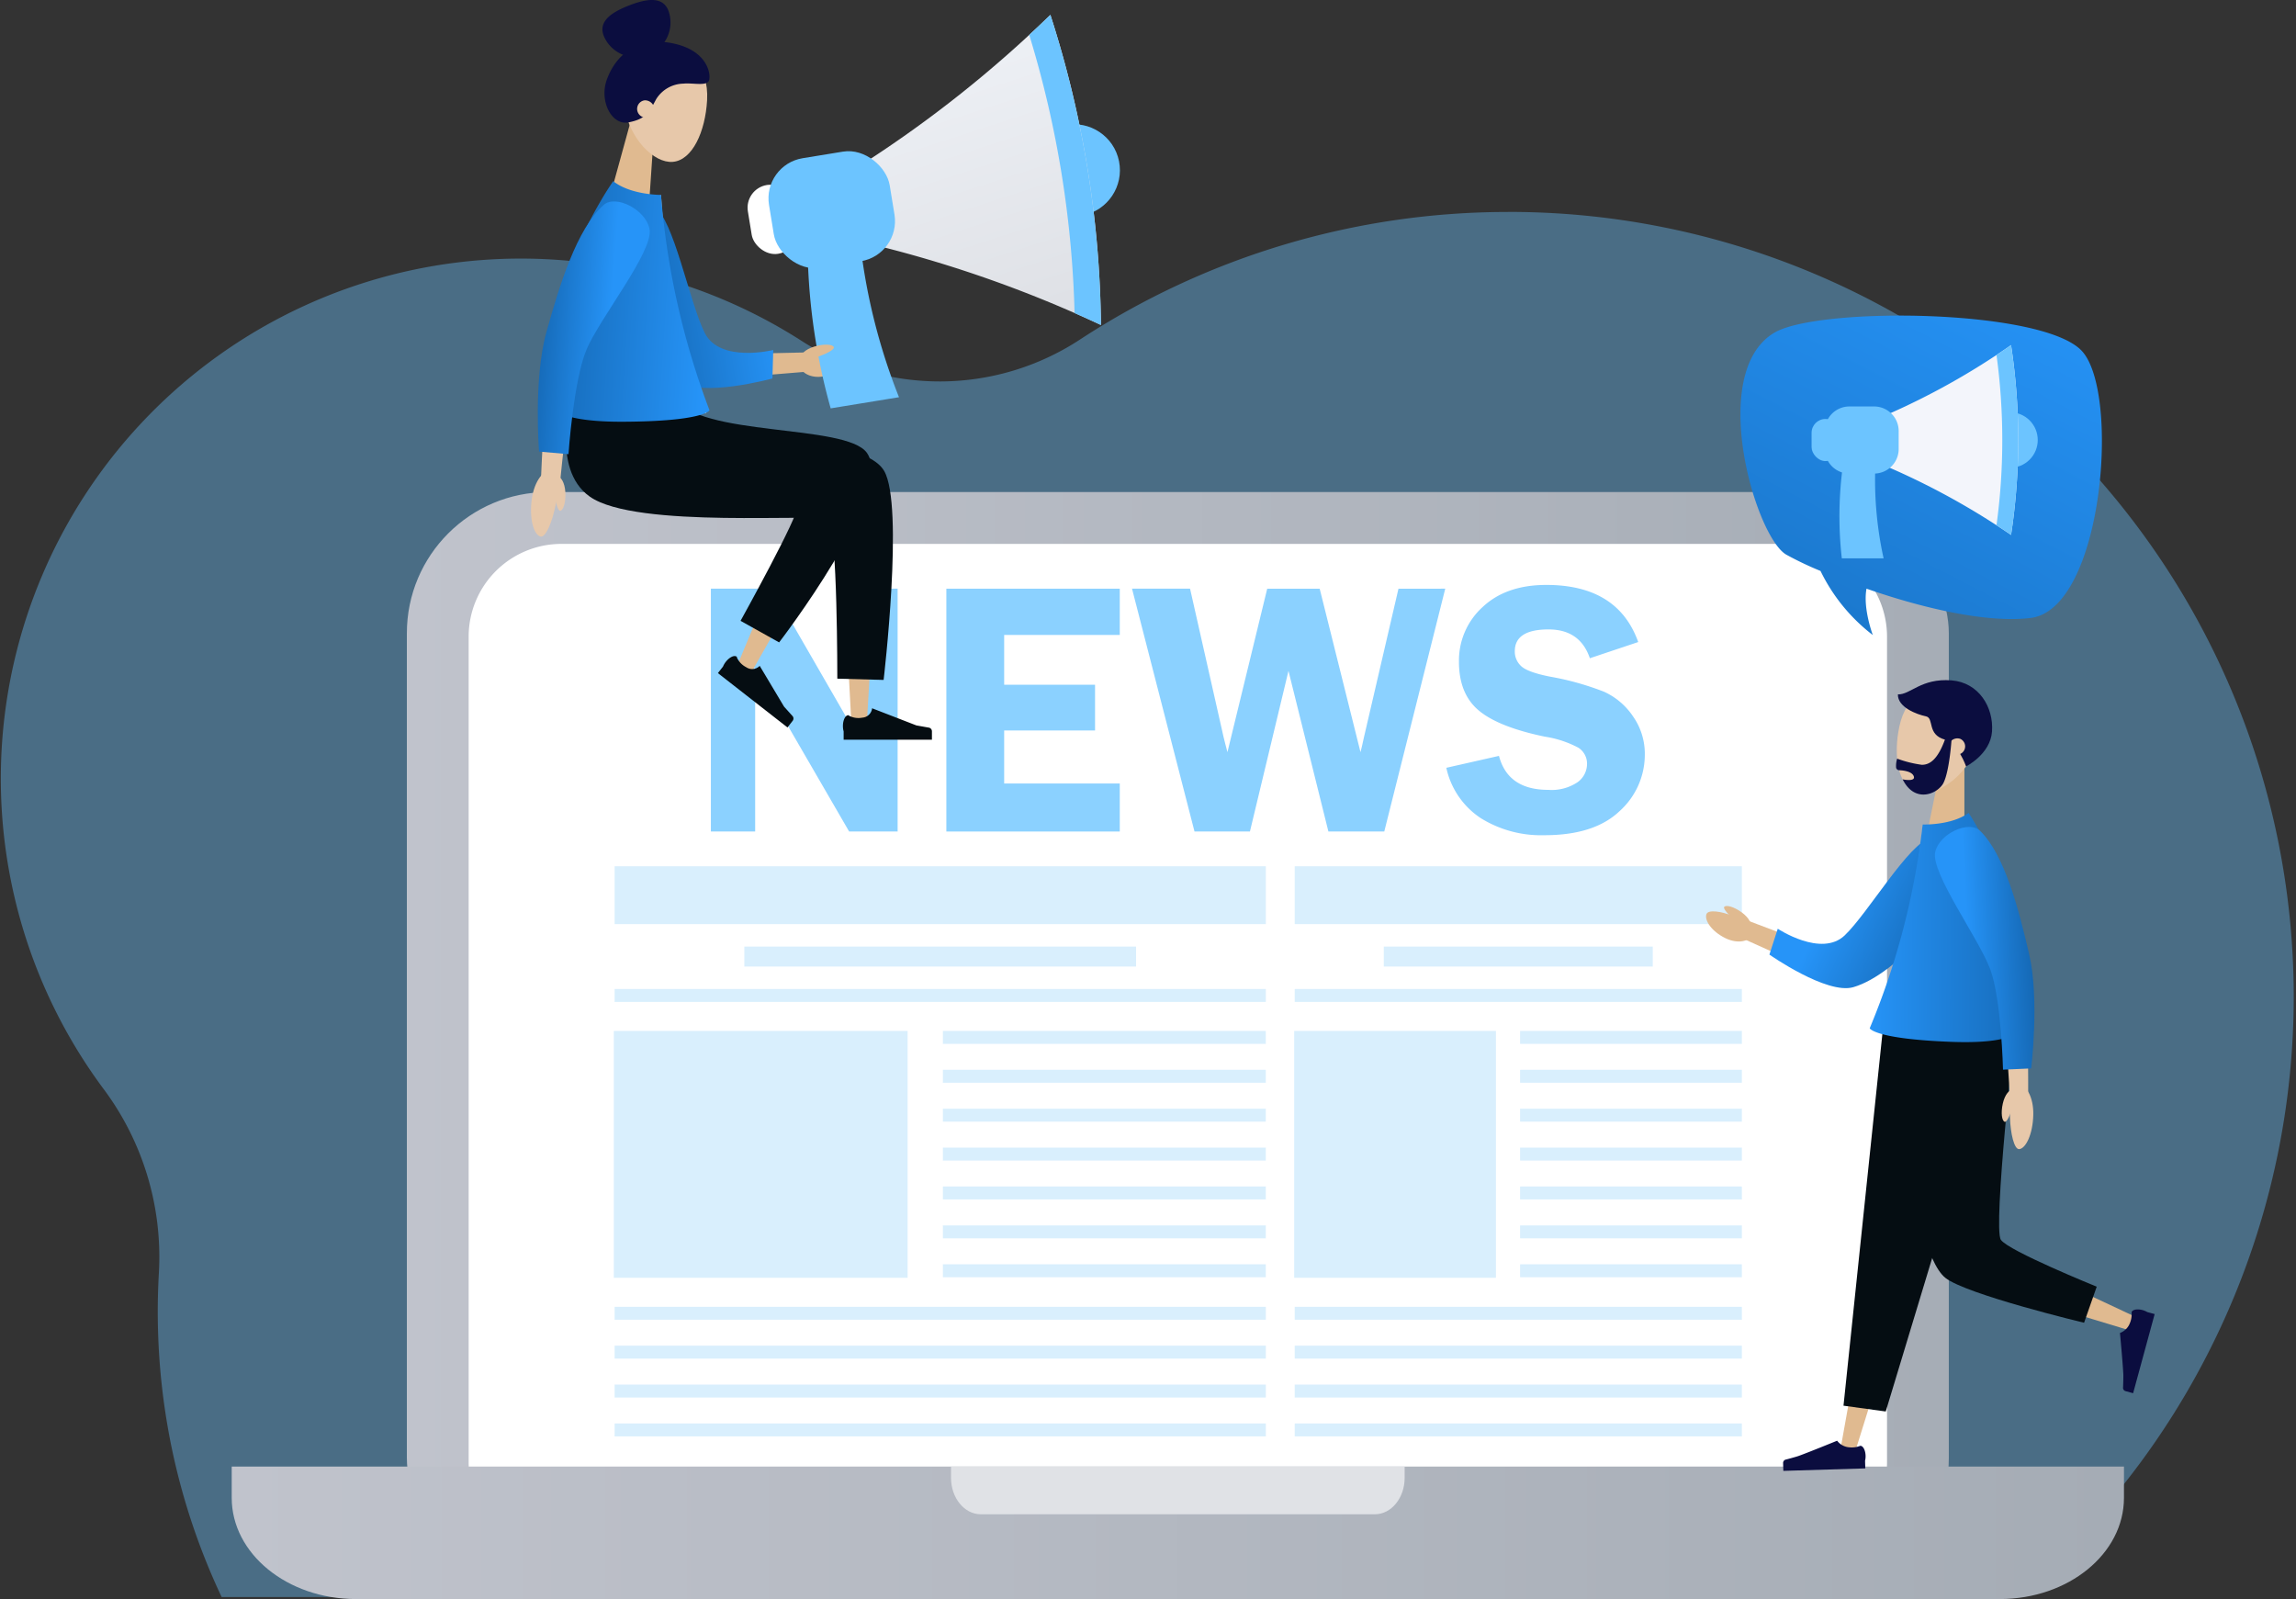 <svg xmlns="http://www.w3.org/2000/svg" xmlns:xlink="http://www.w3.org/1999/xlink" width="381" height="265.335" viewBox="0 0 381 265.335">
  <rect x="0" y="0" width="381" height="265.335" fill="#333333" stroke="none"/>
  <defs>
    <clipPath id="clip-path">
      <rect id="Rectangle_736" data-name="Rectangle 736" width="381" height="250" transform="translate(3314.35 259.94)" fill="#fff"/>
    </clipPath>
    <linearGradient id="linear-gradient" y1="0.5" x2="1.031" y2="0.5" gradientUnits="objectBoundingBox">
      <stop offset="0" stop-color="#c0c3cc"/>
      <stop offset="1" stop-color="#a5acb5"/>
    </linearGradient>
    <linearGradient id="linear-gradient-2" x1="0" x2="1" xlink:href="#linear-gradient"/>
    <linearGradient id="linear-gradient-3" x1="0.84" y1="-0.081" x2="-0.128" y2="1.416" gradientUnits="objectBoundingBox">
      <stop offset="0" stop-color="#2694f8"/>
      <stop offset="1" stop-color="#1569b6"/>
    </linearGradient>
    <linearGradient id="linear-gradient-4" x1="0.98" y1="0.4" x2="0.224" y2="0.544" xlink:href="#linear-gradient-3"/>
    <linearGradient id="linear-gradient-5" x1="0.99" y1="0.558" x2="0.065" y2="0.473" xlink:href="#linear-gradient-3"/>
    <linearGradient id="linear-gradient-6" x1="0.614" y1="0.537" x2="0.009" y2="0.432" xlink:href="#linear-gradient-3"/>
    <linearGradient id="linear-gradient-7" x1="0.348" y1="0.005" x2="0.606" y2="1.044" gradientUnits="objectBoundingBox">
      <stop offset="0" stop-color="#eff2f7"/>
      <stop offset="1" stop-color="#dee0e5"/>
    </linearGradient>
    <linearGradient id="linear-gradient-8" x1="0.304" y1="0.39" x2="0.864" y2="0.599" xlink:href="#linear-gradient-3"/>
    <linearGradient id="linear-gradient-9" x1="-0.008" y1="0.493" x2="0.979" y2="0.504" xlink:href="#linear-gradient-3"/>
    <linearGradient id="linear-gradient-10" x1="0.369" y1="0.529" x2="0.993" y2="0.456" xlink:href="#linear-gradient-3"/>
  </defs>
  <g id="img-newsroom" transform="translate(-3314.35 -244.94)">
    <g id="Mask_Group_1" data-name="Mask Group 1" clip-path="url(#clip-path)">
      <path id="Path_432" data-name="Path 432" d="M376.272,256.022A129.606,129.606,0,0,0,305.2,277.228a42.416,42.416,0,0,1-46.14.184A86.293,86.293,0,0,0,143.222,401.534a46.548,46.548,0,0,1,9.191,30.451q-.029.511-.054,1.022c-3.193,65.919,51.534,120.391,117.438,116.9a110.968,110.968,0,0,0,56.07-18.679,88,88,0,0,1,49.665-14.787q.548,0,1.1,0a130.214,130.214,0,1,0-.357-260.428Z" transform="translate(3188.305 24.09)" fill="#6cc4ff" opacity="0.4"/>
    </g>
    <g id="Group_1136" data-name="Group 1136" transform="translate(3352.801 326.589)">
      <g id="Group_1131" data-name="Group 1131">
        <g id="Group_1130" data-name="Group 1130">
          <g id="Group_1129" data-name="Group 1129">
            <g id="Group_1128" data-name="Group 1128">
              <g id="Group_1127" data-name="Group 1127">
                <rect id="Rectangle_700" data-name="Rectangle 700" width="255.873" height="183.685" rx="23.43" transform="translate(29.064)" fill="url(#linear-gradient)"/>
                <path id="Path_376" data-name="Path 376" d="M3872.4,658.594V795.67a15.236,15.236,0,0,1-.413,3.53,15.433,15.433,0,0,1-15.04,11.81H3652.483a15.394,15.394,0,0,1-15.45-15.34V658.594a15.394,15.394,0,0,1,15.45-15.34h204.465A15.4,15.4,0,0,1,3872.4,658.594Z" transform="translate(-3597.716 -634.651)" fill="#fff"/>
                <path id="Path_377" data-name="Path 377" d="M3490.893,1212.332v5.182c0,9.276,9.229,16.8,20.612,16.8h272.777c11.384,0,20.612-7.52,20.612-16.8v-5.182Z" transform="translate(-3490.893 -1050.625)" fill="url(#linear-gradient-2)"/>
              </g>
            </g>
            <path id="Path_378" data-name="Path 378" d="M3934.557,1212.332v1.866c0,3.34,2.212,6.048,4.941,6.048h65.392c2.729,0,4.941-2.708,4.941-6.048v-1.866Z" transform="translate(-3815.194 -1050.625)" fill="#e0e2e6"/>
          </g>
        </g>
      </g>
      <g id="Group_1135" data-name="Group 1135" transform="translate(63.405 15.414)" opacity="0.797">
        <g id="Group_1133" data-name="Group 1133" transform="translate(0 46.68)">
          <g id="Group_1132" data-name="Group 1132">
            <rect id="Rectangle_701" data-name="Rectangle 701" width="48.756" height="40.963" transform="translate(0 27.321)" fill="#d0ebfd"/>
            <rect id="Rectangle_702" data-name="Rectangle 702" width="53.592" height="2.148" transform="translate(54.603 27.321)" fill="#d0ebfd"/>
            <rect id="Rectangle_703" data-name="Rectangle 703" width="53.592" height="2.148" transform="translate(54.603 33.775)" fill="#d0ebfd"/>
            <rect id="Rectangle_704" data-name="Rectangle 704" width="53.592" height="2.148" transform="translate(54.603 40.229)" fill="#d0ebfd"/>
            <rect id="Rectangle_705" data-name="Rectangle 705" width="53.592" height="2.148" transform="translate(54.603 46.683)" fill="#d0ebfd"/>
            <rect id="Rectangle_706" data-name="Rectangle 706" width="53.592" height="2.148" transform="translate(54.603 53.136)" fill="#d0ebfd"/>
            <rect id="Rectangle_707" data-name="Rectangle 707" width="53.592" height="2.148" transform="translate(54.603 59.59)" fill="#d0ebfd"/>
            <rect id="Rectangle_708" data-name="Rectangle 708" width="53.592" height="2.148" transform="translate(54.603 66.044)" fill="#d0ebfd"/>
            <rect id="Rectangle_709" data-name="Rectangle 709" width="108.064" height="2.148" transform="translate(0.131 73.096)" fill="#d0ebfd"/>
            <rect id="Rectangle_710" data-name="Rectangle 710" width="108.064" height="2.148" transform="translate(0.131 79.549)" fill="#d0ebfd"/>
            <rect id="Rectangle_711" data-name="Rectangle 711" width="108.064" height="2.148" transform="translate(0.131 86.003)" fill="#d0ebfd"/>
            <rect id="Rectangle_712" data-name="Rectangle 712" width="108.064" height="9.602" transform="translate(0.131)" fill="#d0ebfd"/>
            <rect id="Rectangle_713" data-name="Rectangle 713" width="65.007" height="3.319" transform="translate(21.659 13.322)" fill="#d0ebfd"/>
            <rect id="Rectangle_714" data-name="Rectangle 714" width="108.064" height="2.148" transform="translate(0.131 20.362)" fill="#d0ebfd"/>
            <rect id="Rectangle_715" data-name="Rectangle 715" width="108.064" height="2.148" transform="translate(0.131 92.457)" fill="#d0ebfd"/>
            <rect id="Rectangle_716" data-name="Rectangle 716" width="33.479" height="40.963" transform="translate(112.898 27.321)" fill="#d0ebfd"/>
            <rect id="Rectangle_717" data-name="Rectangle 717" width="36.8" height="2.148" transform="translate(150.392 27.321)" fill="#d0ebfd"/>
            <rect id="Rectangle_718" data-name="Rectangle 718" width="36.8" height="2.148" transform="translate(150.392 33.775)" fill="#d0ebfd"/>
            <rect id="Rectangle_719" data-name="Rectangle 719" width="36.8" height="2.148" transform="translate(150.392 40.229)" fill="#d0ebfd"/>
            <rect id="Rectangle_720" data-name="Rectangle 720" width="36.8" height="2.148" transform="translate(150.392 46.683)" fill="#d0ebfd"/>
            <rect id="Rectangle_721" data-name="Rectangle 721" width="36.8" height="2.148" transform="translate(150.392 53.136)" fill="#d0ebfd"/>
            <rect id="Rectangle_722" data-name="Rectangle 722" width="36.8" height="2.148" transform="translate(150.392 59.59)" fill="#d0ebfd"/>
            <rect id="Rectangle_723" data-name="Rectangle 723" width="36.8" height="2.148" transform="translate(150.392 66.044)" fill="#d0ebfd"/>
            <rect id="Rectangle_724" data-name="Rectangle 724" width="74.204" height="2.148" transform="translate(112.988 73.096)" fill="#d0ebfd"/>
            <rect id="Rectangle_725" data-name="Rectangle 725" width="74.204" height="2.148" transform="translate(112.988 79.549)" fill="#d0ebfd"/>
            <rect id="Rectangle_726" data-name="Rectangle 726" width="74.204" height="2.148" transform="translate(112.988 86.003)" fill="#d0ebfd"/>
            <rect id="Rectangle_727" data-name="Rectangle 727" width="74.204" height="9.602" transform="translate(112.988)" fill="#d0ebfd"/>
            <rect id="Rectangle_728" data-name="Rectangle 728" width="44.638" height="3.319" transform="translate(127.771 13.322)" fill="#d0ebfd"/>
            <rect id="Rectangle_729" data-name="Rectangle 729" width="74.204" height="2.148" transform="translate(112.988 20.362)" fill="#d0ebfd"/>
            <rect id="Rectangle_730" data-name="Rectangle 730" width="74.204" height="2.148" transform="translate(112.988 92.457)" fill="#d0ebfd"/>
          </g>
        </g>
        <g id="Group_1134" data-name="Group 1134" transform="translate(16.108)">
          <path id="Path_379" data-name="Path 379" d="M3817.424,670.874V711.16h-8.051l-15.766-27.212q.029,1.034.059,1.358a15.851,15.851,0,0,1,.118,1.742V711.16h-7.349V670.874h10.172l13.7,23.758q-.177-1.77-.177-2.686V670.874Z" transform="translate(-3786.435 -670.254)" fill="#6ec5ff"/>
          <path id="Path_380" data-name="Path 380" d="M3960.453,678.548h-19.184v8.264h15.081V694.4h-15.081v8.8h19.184v7.968h-28.776V670.874h28.776Z" transform="translate(-3892.601 -670.254)" fill="#6ec5ff"/>
          <path id="Path_381" data-name="Path 381" d="M4098.176,670.874l-10.117,40.286h-9.274l-6.624-26.651-6.394,26.651h-9.2L4046.2,670.874h9.63l5.554,24.585q.029.177.325,1.3.118.413.325,1.239l6.6-27.123h8.706L4084.113,698q.207-.767.589-2.538l5.713-24.585Z" transform="translate(-3976.315 -670.254)" fill="#6ec5ff"/>
          <path id="Path_382" data-name="Path 382" d="M4271.887,678.045l-8.028,2.686q-1.62-4.781-6.86-4.781-5.594,0-5.594,3.63a3.264,3.264,0,0,0,1.046,2.45q1.045,1,4.73,1.743a46.911,46.911,0,0,1,9.019,2.512,11.538,11.538,0,0,1,4.819,4.087,10.779,10.779,0,0,1,1.96,6.3,12.584,12.584,0,0,1-4.2,9.442q-4.2,3.984-12.458,3.983a18.972,18.972,0,0,1-10.542-2.818,13.388,13.388,0,0,1-5.735-8.367l8.736-1.977q1.473,5.637,8.188,5.637a7.729,7.729,0,0,0,4.831-1.254,3.72,3.72,0,0,0,1.59-3,3.123,3.123,0,0,0-1.444-2.745,17.424,17.424,0,0,0-5.57-1.831q-7.692-1.6-10.964-4.355t-3.271-8.071a11.973,11.973,0,0,1,3.906-9.06q3.907-3.688,10.6-3.689Q4268.5,668.571,4271.887,678.045Z" transform="translate(-4118.003 -668.571)" fill="#6ec5ff"/>
        </g>
      </g>
    </g>
    <g id="Group_1141" data-name="Group 1141" transform="translate(3603.159 297.31)">
      <g id="Group_1138" data-name="Group 1138" transform="translate(0 0)">
        <g id="Group_1137" data-name="Group 1137">
          <path id="Path_383" data-name="Path 383" d="M4478.166,508.385c-6.355-7.088-43.728-7.434-51.071-3.106-11.162,6.579-3.188,33.82,1.944,36.828a54.128,54.128,0,0,0,5.7,2.715,29.758,29.758,0,0,0,8.678,10.634s-1.667-4.421-1.044-7.692c9,3.129,19.839,5.765,27.234,4.859C4481.587,551.157,4484.52,515.473,4478.166,508.385Z" transform="translate(-4421.451 -502.453)" fill="url(#linear-gradient-3)"/>
        </g>
      </g>
      <g id="Group_1140" data-name="Group 1140" transform="translate(11.807 4.894)">
        <g id="Group_1139" data-name="Group 1139">
          <circle id="Ellipse_19" data-name="Ellipse 19" cx="4.608" cy="4.608" r="4.608" transform="translate(26.405 15.75) rotate(-45)" fill="#6cc4ff"/>
          <path id="Path_384" data-name="Path 384" d="M4489.836,609.955H4482.9a61.979,61.979,0,0,1,.2-15.534h5.37A60.5,60.5,0,0,0,4489.836,609.955Z" transform="translate(-4477.885 -574.572)" fill="#6cc4ff"/>
          <path id="Path_385" data-name="Path 385" d="M4531.782,552.144a122.43,122.43,0,0,0-20.824-11.444,80.76,80.76,0,0,0,.01-8.408,120.234,120.234,0,0,0,20.814-11.647A104.42,104.42,0,0,1,4531.782,552.144Z" transform="translate(-4498.684 -520.645)" fill="#f3f5fb"/>
          <path id="Path_386" data-name="Path 386" d="M4581.79,520.645q-1.2.836-2.414,1.639a104.43,104.43,0,0,1,0,28.252q1.215.788,2.418,1.608A104.42,104.42,0,0,0,4581.79,520.645Z" transform="translate(-4548.691 -520.645)" fill="#6cc4ff"/>
          <rect id="Rectangle_731" data-name="Rectangle 731" width="4.607" height="6.988" rx="2.303" transform="translate(0 12.256)" fill="#6cc4ff"/>
          <path id="Rectangle_732" data-name="Rectangle 732" d="M4.079,0h4.1a4.078,4.078,0,0,1,4.078,4.078V7.056a4.079,4.079,0,0,1-4.079,4.079h-4.1A4.079,4.079,0,0,1,0,7.056V4.079A4.079,4.079,0,0,1,4.079,0Z" transform="translate(2.195 10.182)" fill="#6cc4ff"/>
        </g>
      </g>
    </g>
    <g id="Group_1143" data-name="Group 1143" transform="translate(3402.468 244.94)">
      <path id="Path_387" data-name="Path 387" d="M3731.392,394.778l-6.269-1.724,3.3-11.993,3.831,1.054Z" transform="translate(-3711.772 -361.349)" fill="#e0ba90"/>
      <path id="Path_388" data-name="Path 388" d="M3746.168,346.259c-.294,5.215-2.442,9.963-5.711,10.223-3.065.243-7.168-3.759-8.043-9.234-.92-5.765,1.271-9.281,5.79-9.572C3743.005,337.367,3746.491,340.544,3746.168,346.259Z" transform="translate(-3716.95 -329.622)" fill="#e7c8aa"/>
      <path id="Path_389" data-name="Path 389" d="M3729.384,343.077a5.442,5.442,0,0,1,4.518-2.569c1.513-.17,3.966.5,4.266-.586s-.32-5.134-6.507-6.188c-5.6-.954-9.1,2.187-10.5,6.2-1.222,3.512.838,7.547,3.635,7S3728.164,345.381,3729.384,343.077Z" transform="translate(-3708.611 -326.631)" fill="#0b0d3f"/>
      <path id="Path_390" data-name="Path 390" d="M3743.966,371.122a1.437,1.437,0,1,1-1.643-1.476A1.574,1.574,0,0,1,3743.966,371.122Z" transform="translate(-3723.485 -352.997)" fill="#e7c8aa"/>
      <path id="Path_391" data-name="Path 391" d="M3730.49,309.567a5.761,5.761,0,0,1-10.736,4.174c-.928-2.388,1.253-3.893,4.218-5.046S3729.562,307.179,3730.49,309.567Z" transform="translate(-3707.69 -307.796)" fill="#0b0d3f"/>
      <path id="Path_392" data-name="Path 392" d="M3848.989,525.744c.052,1.14-1.589,2.612-3.987,3.018-2.211.375-3.8-.75-3.923-1.9C3840.809,524.306,3848.907,523.98,3848.989,525.744Z" transform="translate(-3796.526 -466.299)" fill="#e0ba90"/>
      <path id="Path_393" data-name="Path 393" d="M3761.512,566.771l-.451-.083-32.312-5.977-5.686-1.052-1.415,12.239,5.775.273,28.031,1.326-11.344,27.256-.54,1.3,2.365,1.16.7-1.222,17.2-30.224a3.448,3.448,0,0,0,.386-1.057A3.379,3.379,0,0,0,3761.512,566.771Z" transform="translate(-3709.232 -491.898)" fill="#e0ba90"/>
      <path id="Path_394" data-name="Path 394" d="M3763.488,571.4l-.41-.075-35.849-6.6-5.684-1.047-1.477,12.154,5.77.346,33.449,2,1.835,34.528.074,1.4,2.649.009.084-1.4,2.264-37.866A3.311,3.311,0,0,0,3763.488,571.4Z" transform="translate(-3708.077 -494.833)" fill="#e0ba90"/>
      <path id="Path_395" data-name="Path 395" d="M3716.088,552.96c4.1,6.6,28.451,4.32,31.96,9.168,4.682,6.468-14.555,31.467-14.555,31.467l-6.4-3.575s9.807-17.683,9.412-18.951c-.5-1.611-27.229,2.207-34.46-3.9-5.616-4.74-2.843-14.213-2.843-14.213Z" transform="translate(-3692.323 -487.001)" fill="#050d12"/>
      <path id="Path_396" data-name="Path 396" d="M3713.159,552.96c3.574,8.113,32.625,5.116,36.744,12.189,3.323,5.706-.09,34.675-.09,34.675l-7.685-.209s.042-24.663-1.463-26.337c-1.106-1.231-31.948,1.612-39.644-3.895-6.589-4.714-2.843-16.423-2.843-16.423Z" transform="translate(-3691.302 -487.001)" fill="#050d12"/>
      <path id="Path_397" data-name="Path 397" d="M3736.435,434.731l6.708,24.368-2.236-1.577,18.275-.382,1.66-.035.165,3.213-1.654.136-18.218,1.494a2.132,2.132,0,0,1-2.2-1.464l-.036-.113-7.8-24.041-.86-2.65,5.457-1.635Z" transform="translate(-3715.511 -398.617)" fill="#e0ba90"/>
      <path id="Path_398" data-name="Path 398" d="M3721.635,436.952c.136,5.972,5.439,21.016,11.994,25.739,3.892,2.8,15.652-.448,15.652-.448l.138-4.725s-8.82,2.2-11.359-2.806-5.184-19.082-8.415-20.96C3726.8,432.1,3721.574,434.269,3721.635,436.952Z" transform="translate(-3709.222 -399.445)" fill="url(#linear-gradient-4)"/>
      <path id="Path_399" data-name="Path 399" d="M3701.972,423.484s3.312,3.1,6.786,1.219c0,0,.76,12.492,2.12,17.623s5.41,18.628,5.41,18.628l-24.785-.808C3691.212,448.754,3695.928,435.979,3701.972,423.484Z" transform="translate(-3687.188 -392.359)" fill="#d3c4ae"/>
      <path id="Path_400" data-name="Path 400" d="M3696.833,419.542s-12.423,17.33-10.627,36.306c0,0-1.138,3.679,12.319,3.611s14.287-1.9,14.287-1.9a129.655,129.655,0,0,1-8.047-35.738S3699.734,421.842,3696.833,419.542Z" transform="translate(-3683.195 -389.478)" fill="url(#linear-gradient-5)"/>
      <path id="Path_401" data-name="Path 401" d="M3697.656,441.764c-1.813,2.838-3.583,5.8-5.219,8.773-.816,1.489-1.6,2.989-2.327,4.5a39.751,39.751,0,0,0-1.885,4.517c-.122.372-.225.726-.32,1.09l-.282,1.2c-.173.818-.341,1.642-.49,2.478-.3,1.67-.569,3.361-.815,5.059-.483,3.4-.9,6.832-1.246,10.246l-.169,1.652-3.216-.223.074-1.658c.157-3.5.377-6.969.671-10.462.152-1.745.325-3.492.542-5.25.106-.878.234-1.762.37-2.65l.235-1.344c.1-.481.211-.966.336-1.425a44.1,44.1,0,0,1,1.845-5.182c.692-1.655,1.434-3.267,2.2-4.86,1.55-3.189,3.176-6.271,4.939-9.371l1.377-2.423,4.877,2.979Z" transform="translate(-3680.022 -401.827)" fill="#e7c8aa"/>
      <path id="Path_402" data-name="Path 402" d="M3690.6,432.635c-4.454,3.981-7.329,13.339-9.493,21.123s-1.213,19.791-1.213,19.791l4.887.432s.815-12.141,2.974-17.322,11.148-16.332,10.478-20.009C3697.646,433.411,3692.6,430.847,3690.6,432.635Z" transform="translate(-3678.562 -398.619)" fill="url(#linear-gradient-6)"/>
      <path id="Path_403" data-name="Path 403" d="M3677.08,608.8c-1.108-.274-1.92-2.931-1.441-6.286.443-3.093,2.093-4.9,3.232-4.713C3681.414,598.211,3678.794,609.223,3677.08,608.8Z" transform="translate(-3675.499 -519.768)" fill="#e7c8aa"/>
      <path id="Path_404" data-name="Path 404" d="M3690.854,607.422c.5-.076.941-1.376.842-3.1-.092-1.592-.757-2.6-1.264-2.571C3689.3,601.812,3690.086,607.539,3690.854,607.422Z" transform="translate(-3686 -522.662)" fill="#e7c8aa"/>
      <path id="Path_405" data-name="Path 405" d="M3882.082,747.833l-2.012-.358h0l-7.355-2.847v.059a1.746,1.746,0,0,1-1.617,1.5,3.362,3.362,0,0,1-2.162-.3.349.349,0,0,0-.166-.105c-.491,0-.889.8-.889,1.794a3.287,3.287,0,0,0,.118.893v1.376h14.651v-1.394A.624.624,0,0,0,3882.082,747.833Z" transform="translate(-3816.123 -627.104)" fill="#050d12"/>
      <path id="Path_406" data-name="Path 406" d="M3803.11,722.335l-1.365-1.52h0l-4.044-6.771-.036.047a1.746,1.746,0,0,1-2.2.185,3.365,3.365,0,0,1-1.522-1.563.345.345,0,0,0-.066-.185c-.387-.3-1.2.086-1.805.867a3.285,3.285,0,0,0-.456.776l-.847,1.084,11.547,9.018.858-1.1A.624.624,0,0,0,3803.11,722.335Z" transform="translate(-3759.758 -603.564)" fill="#050d12"/>
      <g id="Group_1142" data-name="Group 1142" transform="translate(35.372 2.467)">
        <circle id="Ellipse_20" data-name="Ellipse 20" cx="7.628" cy="7.628" r="7.628" transform="matrix(0.981, -0.195, 0.195, 0.981, 45.749, 19.787)" fill="#6cc4ff"/>
        <path id="Path_407" data-name="Path 407" d="M3861.309,484.82l-11.337,1.849a102.641,102.641,0,0,1-3.81-25.434l8.774-1.431A100.109,100.109,0,0,0,3861.309,484.82Z" transform="translate(-3835.619 -421.375)" fill="#6cc4ff"/>
        <path id="Path_408" data-name="Path 408" d="M3920.273,368.429a202.674,202.674,0,0,0-37.073-13.148,133.985,133.985,0,0,0-2.223-13.74,199.059,199.059,0,0,0,30.9-24.577A172.854,172.854,0,0,1,3920.273,368.429Z" transform="translate(-3861.067 -316.965)" fill="url(#linear-gradient-7)"/>
        <path id="Path_409" data-name="Path 409" d="M3986.306,316.965q-1.739,1.686-3.507,3.321a172.848,172.848,0,0,1,7.523,46.161q2.194.964,4.379,1.983A172.846,172.846,0,0,0,3986.306,316.965Z" transform="translate(-3935.495 -316.965)" fill="#6cc4ff"/>
        <rect id="Rectangle_733" data-name="Rectangle 733" width="7.626" height="11.567" rx="3.813" transform="translate(0 28.845) rotate(-9.265)" fill="#fff"/>
        <rect id="Rectangle_734" data-name="Rectangle 734" width="20.289" height="18.432" rx="6.752" transform="matrix(0.987, -0.161, 0.161, 0.987, 3.034, 24.872)" fill="#6cc4ff"/>
      </g>
      <path id="Path_410" data-name="Path 410" d="M3847.478,520.779c-.188-.466-1.556-.6-3.214-.107-1.528.455-2.356,1.334-2.212,1.821C3842.375,523.58,3847.769,521.5,3847.478,520.779Z" transform="translate(-3797.231 -463.172)" fill="#e0ba90"/>
    </g>
    <g id="Group_1144" data-name="Group 1144" transform="translate(3597.454 357.799)">
      <path id="Path_411" data-name="Path 411" d="M4536.545,789.86h6.2V778h-3.79Z" transform="translate(-4499.876 -764.353)" fill="#e0ba90"/>
      <path id="Path_412" data-name="Path 412" d="M4518.317,738.406c-1.048,4.869-.273,9.779,2.667,10.844,2.757,1,7.542-1.643,9.731-6.457,2.3-5.068,1.18-8.856-2.9-10.266C4523.475,731.029,4519.466,733.068,4518.317,738.406Z" transform="translate(-4486.228 -730.767)" fill="#e7c8aa"/>
      <path id="Path_413" data-name="Path 413" d="M4527.477,727.322c4.509.353,7,4.44,6.714,8.483-.27,3.775-4.305,5.791-4.305,5.791s-1.331-3.832-3.514-4.443c-3.043-.852-1.728-3.572-3.149-3.866-1.482-.306-4.7-1.483-4.651-3.64C4520.658,729.721,4522.412,726.926,4527.477,727.322Z" transform="translate(-4486.738 -727.284)" fill="#0b0d3f"/>
      <path id="Path_414" data-name="Path 414" d="M4549.558,764.145a1.37,1.37,0,1,0,1.892-.925A1.5,1.5,0,0,0,4549.558,764.145Z" transform="translate(-4509.266 -753.479)" fill="#e7c8aa"/>
      <path id="Path_415" data-name="Path 415" d="M4526.6,763.691s-.339,5.263-1.344,7.263c-.875,1.741-4.7,3.538-6.777-.593,0,0,2.107.44,1.868-.452-.281-1.05-2.449-1.062-2.449-1.062a.542.542,0,0,1-.5-.41,4.126,4.126,0,0,1,.17-1.517,19.115,19.115,0,0,0,4.1,1.023c1.4,0,2.673-.989,3.859-4.252Z" transform="translate(-4485.859 -753.896)" fill="#0b0d3f"/>
      <path id="Path_416" data-name="Path 416" d="M4483.711,1008.36l5.7-31.882,3.871-15.71,3.9-15.742,1.325-5.352,11.179,3.566-2.021,5.13-5.89,14.943c-1.958,4.989-3.948,9.976-5.886,14.984l-9.575,30.7-.4,1.28-2.437-.595Z" transform="translate(-4461.084 -882.533)" fill="#e0ba90"/>
      <path id="Path_417" data-name="Path 417" d="M4529.42,940.161l.445,5.5,2.522,31.131,23.541,11.033,1.215.57-.889,2.319-1.285-.388-26.993-8.159a2.966,2.966,0,0,1-2.039-2.216l-.095-.449-6.866-32.247-1.148-5.392Z" transform="translate(-4486.196 -882.889)" fill="#e0ba90"/>
      <path id="Path_418" data-name="Path 418" d="M4512.464,927.53l-20.9,4.059-6.533,62.46,7.009.961Z" transform="translate(-4462.223 -873.656)" fill="#050d12"/>
      <path id="Path_419" data-name="Path 419" d="M4533.51,935.016l-21.084-2.945s3.233,39.1,9.54,44.091c3.509,2.774,23.008,7.444,23.008,7.444l2.1-5.987s-14.68-5.942-15.908-7.779C4529.831,967.841,4533.51,935.016,4533.51,935.016Z" transform="translate(-4482.246 -876.975)" fill="#050d12"/>
      <path id="Path_420" data-name="Path 420" d="M4452.731,824.267l-13.819,19.749,2.514-.7-16.3-6.187-1.48-.562-1.176,2.834,1.443.651,15.891,7.168a2.033,2.033,0,0,0,2.445-.612l.068-.09,14.695-19.106,1.62-2.106-4.379-3.214Z" transform="translate(-4416.493 -796.583)" fill="#e0ba90"/>
      <path id="Path_421" data-name="Path 421" d="M4472.25,830.015c-2.032,5.323-11.608,17.143-19.007,19.291-4.395,1.275-13.92-5.408-13.92-5.408l1.387-4.289s7.221,4.8,11.1,1.111,10.76-15.488,14.264-16.141C4469.163,824,4473.163,827.624,4472.25,830.015Z" transform="translate(-4428.811 -798.359)" fill="url(#linear-gradient-8)"/>
      <path id="Path_422" data-name="Path 422" d="M4518.449,812.774s-3.253,2.852-6.506.951c0,0-1.113,11.884-2.568,16.732s-5.49,17.183-5.49,17.183l23.4.4C4527.92,837.2,4523.821,824.872,4518.449,812.774Z" transform="translate(-4476.003 -789.774)" fill="#d3c4ae"/>
      <path id="Path_423" data-name="Path 423" d="M4517.611,809.15s11.3,16.9,9,34.936c0,0,.971,3.542-11.854,3.059s-13.56-2.254-13.56-2.254a123.632,123.632,0,0,0,8.781-33.815S4514.775,811.252,4517.611,809.15Z" transform="translate(-4474.04 -787.125)" fill="url(#linear-gradient-9)"/>
      <path id="Path_424" data-name="Path 424" d="M4544.906,826.882c1.609,2.78,3.17,5.681,4.6,8.578.715,1.453,1.4,2.916,2.028,4.384a37.9,37.9,0,0,1,1.607,4.383c.1.36.184.7.258,1.053l.219,1.159c.13.787.255,1.578.363,2.381.218,1.6.4,3.226.563,4.855.317,3.256.569,6.547.758,9.815l.092,1.581,3.073-.077V863.41c0-3.341-.066-6.656-.2-10-.072-1.669-.163-3.341-.3-5.025-.065-.841-.149-1.689-.241-2.54l-.168-1.29c-.071-.463-.16-.929-.26-1.372a41.99,41.99,0,0,0-1.542-5.014c-.589-1.606-1.229-3.173-1.9-4.723-1.342-3.1-2.763-6.108-4.312-9.136l-1.21-2.366-4.771,2.634Z" transform="translate(-4505.015 -796.48)" fill="#e7c8aa"/>
      <path id="Path_425" data-name="Path 425" d="M4548.886,818.463c4.077,3.98,6.423,13.017,8.157,20.524s.325,18.907.325,18.907l-4.674.206s-.267-11.6-2.106-16.629-9.935-16.029-9.143-19.5C4542.143,818.906,4547.054,816.675,4548.886,818.463Z" transform="translate(-4503.417 -793.466)" fill="url(#linear-gradient-10)"/>
      <path id="Path_426" data-name="Path 426" d="M4400.311,870.361c-.36,1.027.879,2.877,3.159,3.984,2.1,1.02,3.992.478,4.421-.534C4408.849,871.551,4400.868,868.772,4400.311,870.361Z" transform="translate(-4400.249 -831.525)" fill="#e0ba90"/>
      <path id="Path_427" data-name="Path 427" d="M4589.193,987.648c1.085-.084,2.265-2.457,2.339-5.688.067-2.979-1.2-4.935-2.3-4.94C4586.772,977.009,4587.515,987.778,4589.193,987.648Z" transform="translate(-4537.231 -909.831)" fill="#e7c8aa"/>
      <path id="Path_428" data-name="Path 428" d="M4583.1,985.334c-.455-.149-.67-1.442-.307-3.051.335-1.483,1.12-2.327,1.591-2.221C4585.437,980.3,4583.8,985.565,4583.1,985.334Z" transform="translate(-4533.545 -912.048)" fill="#e7c8aa"/>
      <path id="Path_429" data-name="Path 429" d="M4448.261,1199.5s1.612-.426,2.059-.587c1.782-.641,6.4-2.532,6.4-2.532a2.767,2.767,0,0,0,1.993,1.095,3.76,3.76,0,0,0,1.854-.248c.456-.014.848.721.876,1.641a3.055,3.055,0,0,1-.086.832l.039,1.277-13.6.409-.039-1.294A.579.579,0,0,1,4448.261,1199.5Z" transform="translate(-4434.971 -1070.179)" fill="#0b0d3f"/>
      <path id="Path_430" data-name="Path 430" d="M4656.061,1128.3s.063-1.666.039-2.14c-.093-1.892-.557-6.857-.557-6.857a2.768,2.768,0,0,0,1.628-1.588,3.753,3.753,0,0,0,.3-1.845c.12-.44.937-.6,1.825-.359a3.051,3.051,0,0,1,.771.324l1.233.335-3.574,13.131-1.25-.34A.578.578,0,0,1,4656.061,1128.3Z" transform="translate(-4586.858 -1010.98)" fill="#0b0d3f"/>
      <path id="Path_431" data-name="Path 431" d="M4411.361,866.717c.317-.358,1.589-.042,2.921.932,1.228.9,1.69,1.952,1.405,2.343C4415.05,870.865,4410.869,867.271,4411.361,866.717Z" transform="translate(-4408.342 -829.099)" fill="#e0ba90"/>
    </g>
  </g>
</svg>
